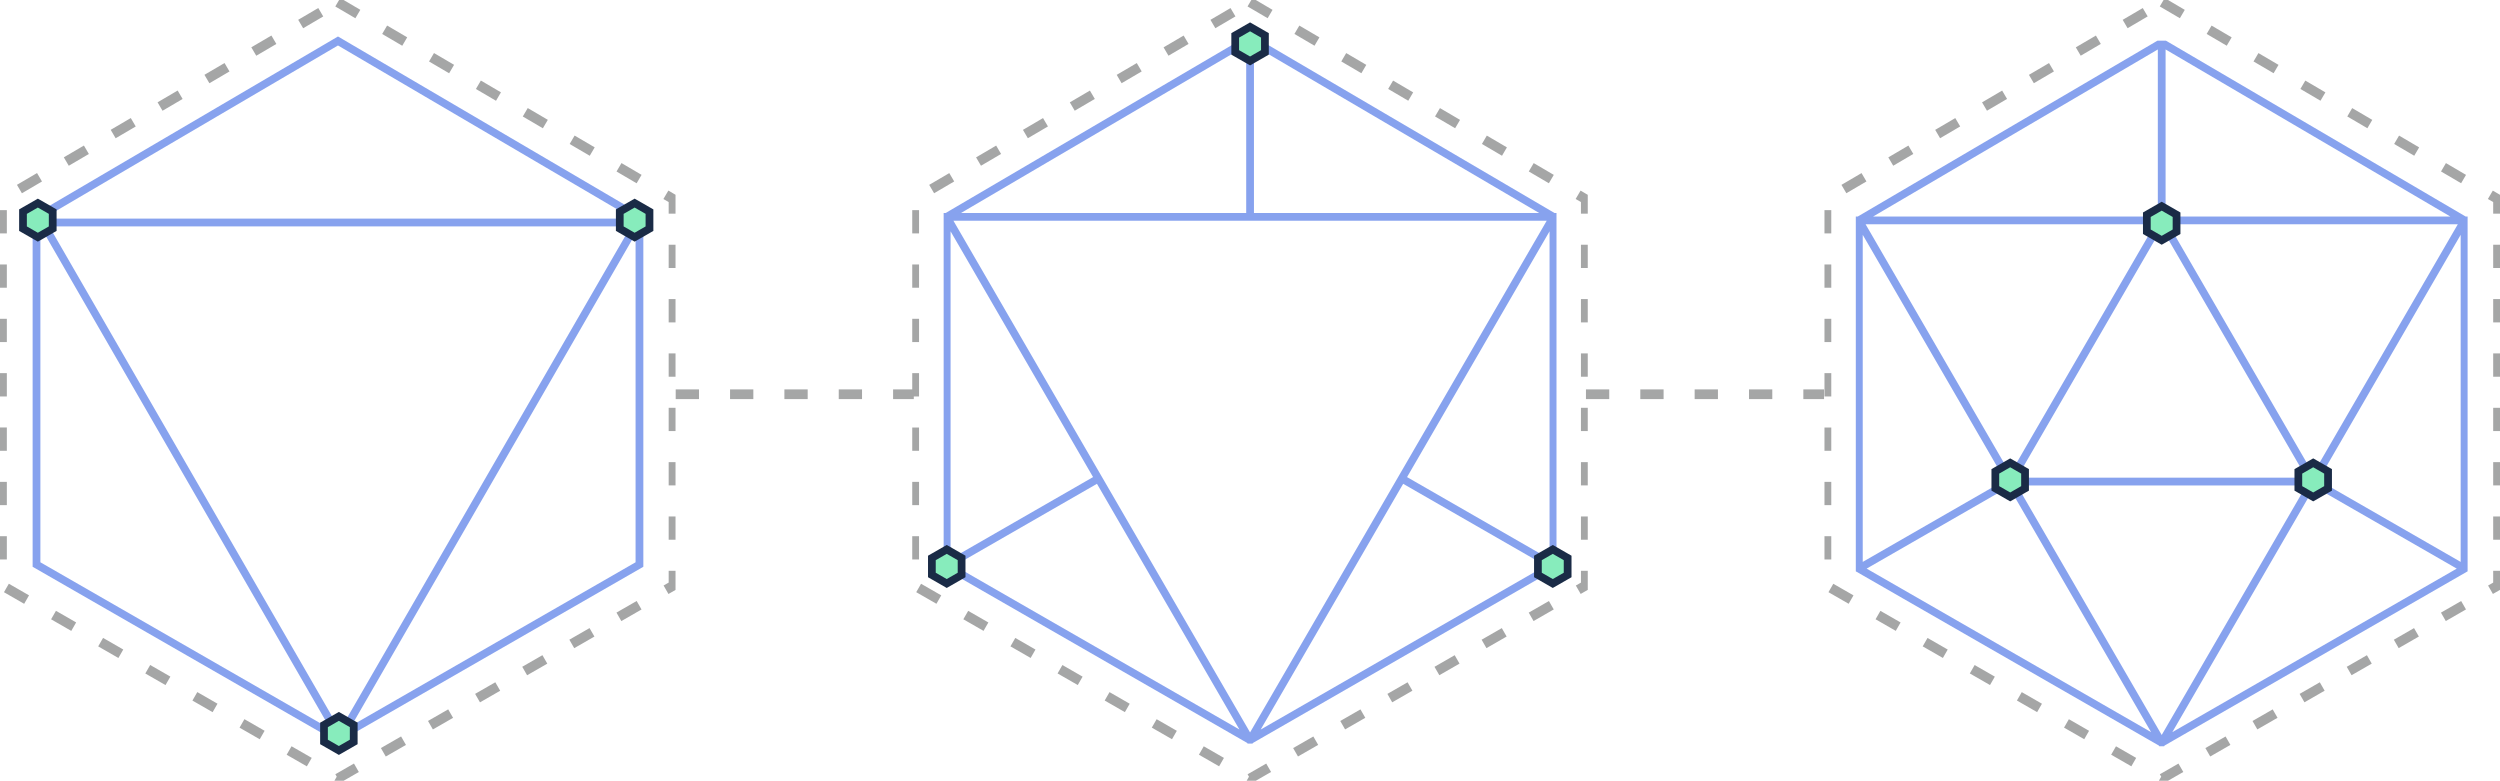 <svg xmlns="http://www.w3.org/2000/svg" xmlns:xlink="http://www.w3.org/1999/xlink" width="322" height="100.561" viewBox="0 0 322 100.561">
  <defs>
    <clipPath id="clip-path">
      <rect id="Rectangle_1786" data-name="Rectangle 1786" width="87.008" height="100.561" fill="none" stroke="#a5a6a6" stroke-width="1.25" stroke-dasharray="3 4"/>
    </clipPath>
    <clipPath id="clip-path-3">
      <rect id="Rectangle_1786-3" data-name="Rectangle 1786" width="87.008" height="100.561" fill="none" stroke="#a5a6a6" stroke-width="1.26" stroke-dasharray="3 4"/>
    </clipPath>
    <clipPath id="clip-path-4">
      <rect id="Rectangle_2822" data-name="Rectangle 2822" width="79.178" height="91.796" fill="none" stroke="#87a2ee" stroke-width="1"/>
    </clipPath>
    <clipPath id="clip-path-5">
      <rect id="Rectangle_2823" data-name="Rectangle 2823" width="78.935" height="91.036" fill="none" stroke="#87a2ee" stroke-width="1"/>
    </clipPath>
    <clipPath id="clip-path-6">
      <rect id="Rectangle_1785" data-name="Rectangle 1785" width="78.8" height="90.88" fill="none" stroke="#87a2ee" stroke-width="1"/>
    </clipPath>
  </defs>
  <g id="Group_5214" data-name="Group 5214" transform="translate(-35 -306.943)">
    <g id="Group_5210" data-name="Group 5210" transform="translate(0 -88)">
      <g id="Group_3103" data-name="Group 3103" transform="translate(152.496 394.943)">
        <g id="Group_3098" data-name="Group 3098" clip-path="url(#clip-path)">
          <path id="Path_1317" data-name="Path 1317" d="M43.427.2,86.678,25.579V75.311L43.427,100.179.175,75.311V25.58Z" transform="translate(0.077 0.09)" fill="none" stroke="#a5a6a6" stroke-miterlimit="10" stroke-width="1.25" stroke-dasharray="3 4"/>
        </g>
      </g>
      <g id="Group_3103-2" data-name="Group 3103" transform="translate(269.992 394.943)">
        <g id="Group_3098-2" data-name="Group 3098" clip-path="url(#clip-path)">
          <path id="Path_1317-2" data-name="Path 1317" d="M43.427.2,86.678,25.579V75.311L43.427,100.179.175,75.311V25.58Z" transform="translate(0.077 0.09)" fill="none" stroke="#a5a6a6" stroke-miterlimit="10" stroke-width="1.25" stroke-dasharray="3 4"/>
        </g>
      </g>
      <g id="Group_3103-3" data-name="Group 3103" transform="translate(35 394.943)">
        <g id="Group_3098-3" data-name="Group 3098" clip-path="url(#clip-path-3)">
          <path id="Path_1317-3" data-name="Path 1317" d="M43.427.2,86.678,25.579V75.311L43.427,100.179.175,75.311V25.58Z" transform="translate(0.077 0.09)" fill="none" stroke="#a5a6a6" stroke-miterlimit="10" stroke-width="1.26" stroke-dasharray="3 4"/>
        </g>
      </g>
      <g id="Group_5189" data-name="Group 5189" transform="translate(39.057 399.473)" clip-path="url(#clip-path-4)">
        <path id="Path_2354" data-name="Path 2354" d="M39.33.58,78.16,23.365V68.013L39.33,90.339.5,68.013V23.365Z" transform="translate(0.145 0.168)" fill="none" stroke="#87a2ee" stroke-miterlimit="10" stroke-width="1"/>
        <path id="Path_2355" data-name="Path 2355" d="M39.42,85.095,77.745,18.713H1.1Z" transform="translate(0.316 5.413)" fill="none" stroke="#87a2ee" stroke-miterlimit="10" stroke-width="1"/>
      </g>
      <g id="Group_5204" data-name="Group 5204" transform="translate(156.542 399.687)">
        <g id="Group_5191" data-name="Group 5191" clip-path="url(#clip-path-5)">
          <path id="Path_2356" data-name="Path 2356" d="M39.375.2V23.128m19.537,33.7L78.448,68.056M.3,68.056,19.836,56.825m19.537,33.7L.3,23.128H78.448ZM39.375.2,78.448,23.127V68.056L39.375,90.521.3,68.056V23.128Z" transform="translate(0.093 0.062)" fill="none" stroke="#87a2ee" stroke-miterlimit="10" stroke-width="1"/>
        </g>
      </g>
      <g id="Group_5205" data-name="Group 5205" transform="translate(274.028 400.178)">
        <g id="Group_3096" data-name="Group 3096" clip-path="url(#clip-path-6)">
          <path id="Path_1316" data-name="Path 1316" d="M58.812,56.728l-19.5-33.639M39.308.2V23.089L19.8,56.728M.3,67.94,19.8,56.728H58.812l19.5,11.211M39.308,90.365.3,23.089H78.314ZM39.308.2,78.314,23.088V67.94L39.308,90.365.3,67.94V23.089Z" transform="translate(0.092 0.062)" fill="none" stroke="#87a2ee" stroke-miterlimit="10" stroke-width="1"/>
        </g>
      </g>
      <g id="Polygon_14" data-name="Polygon 14" transform="translate(42.289 420.528) rotate(90)">
        <path id="Path_2359" data-name="Path 2359" d="M3.293,3.829H1.1L0,1.915,1.1,0H3.293l1.1,1.915Z" transform="translate(0.574 0.498)" fill="#87ecbc"/>
        <path id="Path_2360" data-name="Path 2360" d="M1.961,1,1.148,2.413l.813,1.417H3.578l.813-1.417L3.578,1H1.961M1.385,0h2.77L5.54,2.413,4.155,4.825H1.385L0,2.413Z" transform="translate(0 0)" fill="#1a2b46"/>
      </g>
      <g id="Polygon_17" data-name="Polygon 17" transform="translate(119.153 420.528) rotate(90)">
        <path id="Path_2361" data-name="Path 2361" d="M3.293,3.829H1.1L0,1.915,1.1,0H3.293l1.1,1.915Z" transform="translate(0.574 0.498)" fill="#87ecbc"/>
        <path id="Path_2362" data-name="Path 2362" d="M1.961,1,1.148,2.413l.813,1.417H3.578l.813-1.417L3.578,1H1.961M1.385,0h2.77L5.54,2.413,4.155,4.825H1.385L0,2.413Z" transform="translate(0 0)" fill="#1a2b46"/>
      </g>
      <g id="Polygon_19" data-name="Polygon 19" transform="translate(198.422 397.827) rotate(90)">
        <path id="Path_2363" data-name="Path 2363" d="M3.293,3.829H1.1L0,1.915,1.1,0H3.293l1.1,1.915Z" transform="translate(0.574 0.498)" fill="#87ecbc"/>
        <path id="Path_2364" data-name="Path 2364" d="M1.961,1,1.148,2.413l.813,1.417H3.578l.813-1.417L3.578,1H1.961M1.385,0h2.77L5.54,2.413,4.155,4.825H1.385L0,2.413Z" transform="translate(0 0)" fill="#1a2b46"/>
      </g>
      <g id="Polygon_22" data-name="Polygon 22" transform="translate(315.84 420.926) rotate(90)">
        <path id="Path_2365" data-name="Path 2365" d="M3.293,3.829H1.1L0,1.915,1.1,0H3.293l1.1,1.915Z" transform="translate(0.574 0.498)" fill="#87ecbc"/>
        <path id="Path_2366" data-name="Path 2366" d="M1.961,1,1.148,2.413l.813,1.417H3.578l.813-1.417L3.578,1H1.961M1.385,0h2.77L5.54,2.413,4.155,4.825H1.385L0,2.413Z" transform="translate(0 0)" fill="#1a2b46"/>
      </g>
      <g id="Polygon_23" data-name="Polygon 23" transform="translate(296.326 453.981) rotate(90)">
        <path id="Path_2367" data-name="Path 2367" d="M3.293,3.829H1.1L0,1.915,1.1,0H3.293l1.1,1.915Z" transform="translate(0.574 0.498)" fill="#87ecbc"/>
        <path id="Path_2368" data-name="Path 2368" d="M1.961,1,1.148,2.413l.813,1.417H3.578l.813-1.417L3.578,1H1.961M1.385,0h2.77L5.54,2.413,4.155,4.825H1.385L0,2.413Z" transform="translate(0 0)" fill="#1a2b46"/>
      </g>
      <g id="Polygon_24" data-name="Polygon 24" transform="translate(335.354 453.981) rotate(90)">
        <path id="Path_2369" data-name="Path 2369" d="M3.293,3.829H1.1L0,1.915,1.1,0H3.293l1.1,1.915Z" transform="translate(0.574 0.498)" fill="#87ecbc"/>
        <path id="Path_2370" data-name="Path 2370" d="M1.961,1,1.148,2.413l.813,1.417H3.578l.813-1.417L3.578,1H1.961M1.385,0h2.77L5.54,2.413,4.155,4.825H1.385L0,2.413Z" transform="translate(0 0)" fill="#1a2b46"/>
      </g>
      <g id="Polygon_20" data-name="Polygon 20" transform="translate(159.353 465.133) rotate(90)">
        <path id="Path_2371" data-name="Path 2371" d="M3.293,3.829H1.1L0,1.915,1.1,0H3.293l1.1,1.915Z" transform="translate(0.574 0.498)" fill="#87ecbc"/>
        <path id="Path_2372" data-name="Path 2372" d="M1.961,1,1.148,2.413l.813,1.417H3.578l.813-1.417L3.578,1H1.961M1.385,0h2.77L5.54,2.413,4.155,4.825H1.385L0,2.413Z" transform="translate(0 0)" fill="#1a2b46"/>
      </g>
      <g id="Polygon_21" data-name="Polygon 21" transform="translate(237.411 465.133) rotate(90)">
        <path id="Path_2373" data-name="Path 2373" d="M3.293,3.829H1.1L0,1.915,1.1,0H3.293l1.1,1.915Z" transform="translate(0.574 0.498)" fill="#87ecbc"/>
        <path id="Path_2374" data-name="Path 2374" d="M1.961,1,1.148,2.413l.813,1.417H3.578l.813-1.417L3.578,1H1.961M1.385,0h2.77L5.54,2.413,4.155,4.825H1.385L0,2.413Z" transform="translate(0 0)" fill="#1a2b46"/>
      </g>
      <line id="Line_3" data-name="Line 3" x2="30.666" transform="translate(122.03 445.722)" fill="none" stroke="#a5a6a6" stroke-width="1.25" stroke-dasharray="3 4"/>
      <line id="Line_4" data-name="Line 4" x2="30.666" transform="translate(239.271 445.722)" fill="none" stroke="#a5a6a6" stroke-width="1.25" stroke-dasharray="3 4"/>
      <g id="Polygon_18" data-name="Polygon 18" transform="translate(81.059 486.638) rotate(90)">
        <path id="Path_2375" data-name="Path 2375" d="M3.293,3.829H1.1L0,1.915,1.1,0H3.293l1.1,1.915Z" transform="translate(0.574 0.498)" fill="#87ecbc"/>
        <path id="Path_2376" data-name="Path 2376" d="M1.961,1,1.148,2.413l.813,1.417H3.578l.813-1.417L3.578,1H1.961M1.385,0h2.77L5.54,2.413,4.155,4.825H1.385L0,2.413Z" transform="translate(0 0)" fill="#1a2b46"/>
      </g>
    </g>
  </g>
</svg>
